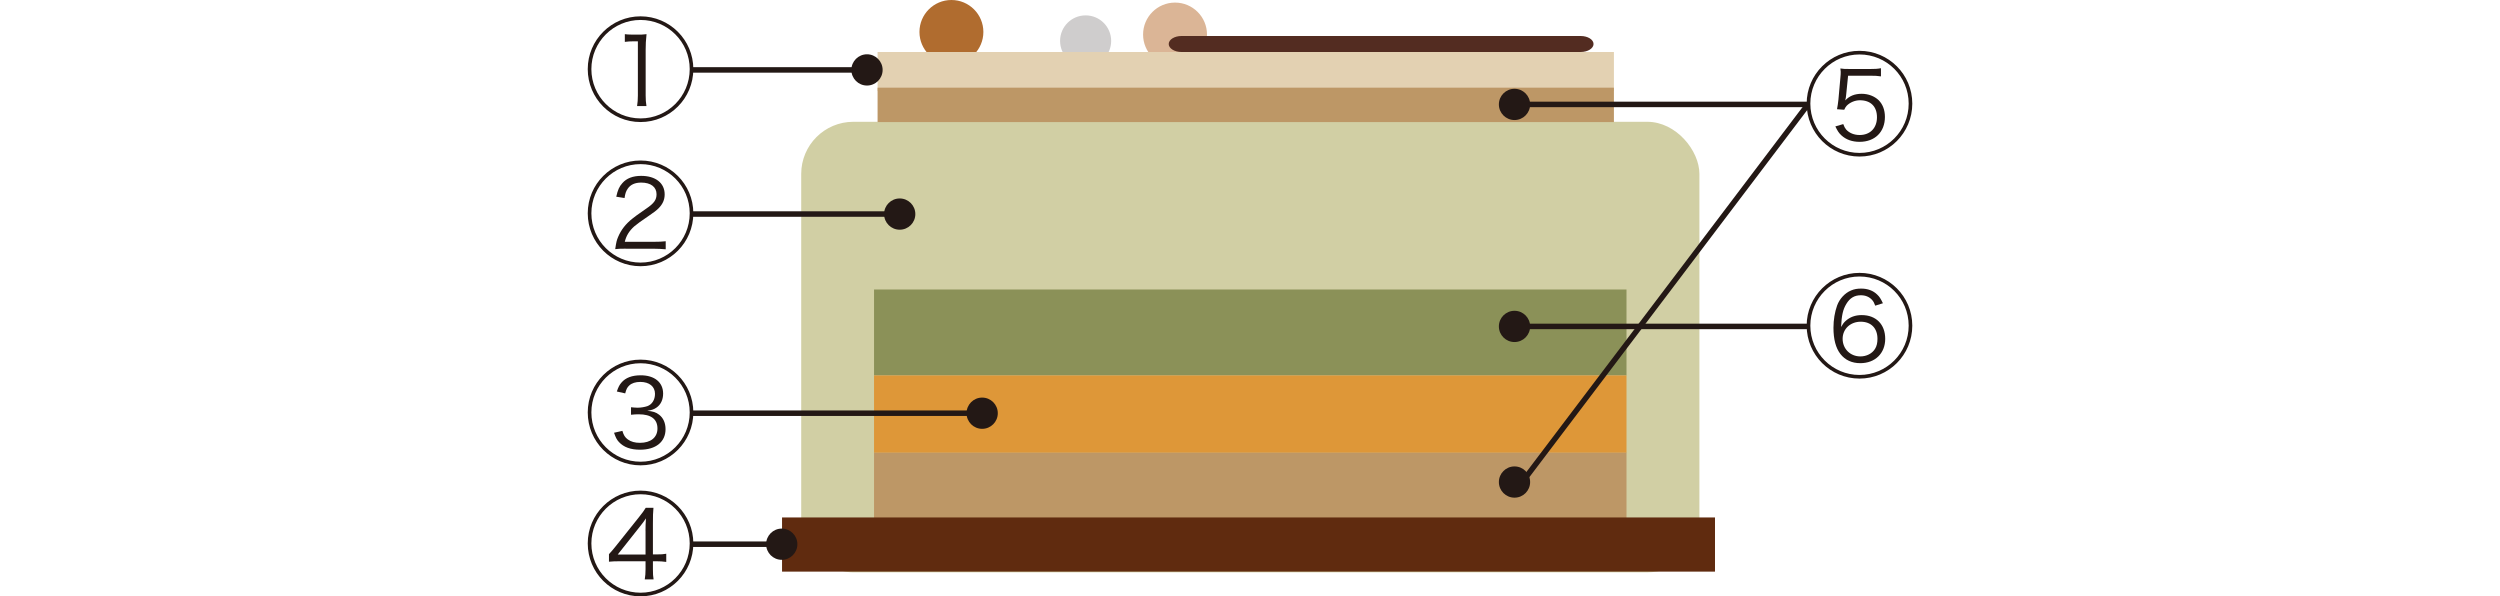 <?xml version="1.0" encoding="UTF-8"?><svg id="b" xmlns="http://www.w3.org/2000/svg" viewBox="0 0 600 143.12"><g id="c"><circle cx="282.01" cy="8.29" r="7.67" style="fill:#dbb596; stroke-width:0px;"/><circle cx="228.34" cy="7.67" r="7.67" style="fill:#b06c2f; stroke-width:0px;"/><circle cx="260.55" cy="9.82" r="6.13" style="fill:#cfcdcd; stroke-width:0px;"/><rect x="192.29" y="29.23" width="215.57" height="108.13" rx="12.51" ry="12.51" style="fill:#d1cfa4; stroke-width:0px;"/><rect x="198.04" y="35.23" width="204.08" height="92.41" rx="3.75" ry="3.75" style="fill:#d1cfa4; stroke-width:0px;"/><rect x="209.77" y="108.57" width="180.59" height="20.63" style="fill:#bd9766; stroke-width:0px;"/><rect x="187.69" y="124.19" width="223.91" height="13" style="fill:#602b0f; stroke-width:0px;"/><rect x="210.62" y="12.48" width="176.72" height="9.37" style="fill:#e3d1b2; stroke-width:0px;"/><rect x="210.62" y="21.04" width="176.72" height="8.26" style="fill:#bd9766; stroke-width:0px;"/><rect x="209.77" y="69.48" width="180.59" height="20.63" style="fill:#8b9158; stroke-width:0px;"/><rect x="209.77" y="90.11" width="180.59" height="18.51" style="fill:#de9738; stroke-width:0px;"/><path d="m382.45,10.56c0,1.05-1.38,1.92-3.08,1.92h-95.8c-1.69,0-3.08-.86-3.08-1.92s1.38-1.92,3.08-1.92h95.8c1.69,0,3.08.86,3.08,1.92Z" style="fill:#532c21; stroke-width:0px;"/><path d="m166.4,51.19c0,7.01-5.66,12.7-12.67,12.7s-12.67-5.69-12.67-12.7,5.69-12.67,12.67-12.67,12.67,5.66,12.67,12.67Zm-24.47,0c0,6.53,5.29,11.83,11.8,11.83s11.8-5.29,11.8-11.83-5.29-11.8-11.8-11.8-11.8,5.29-11.8,11.8Zm8.23,8.49c-1.32,0-1.69.03-2.51.11.26-1.77.37-2.14.69-2.91.72-1.72,1.83-3.15,3.47-4.44.53-.45,1.03-.79,3.3-2.38,1.88-1.27,2.46-2.12,2.46-3.44,0-1.74-1.37-2.8-3.68-2.8-1.48,0-2.57.48-3.23,1.46-.42.61-.61,1.14-.77,2.25l-1.99-.32c.37-1.64.72-2.43,1.46-3.25,1-1.17,2.54-1.75,4.52-1.75,3.46,0,5.64,1.72,5.64,4.44,0,1.3-.48,2.36-1.48,3.36-.53.53-1.03.9-2.27,1.75-1.88,1.27-2.96,2.06-3.55,2.57-1.21,1.09-1.93,2.25-2.27,3.7h7.12c1.06,0,1.8-.03,2.7-.13v1.93c-1-.08-1.83-.13-2.72-.13h-6.88Z" style="fill:#231815; stroke-width:0px;"/><rect x="166" y="50.71" width="47.88" height="1.32" style="fill:#231815; stroke-width:0px;"/><circle cx="215.93" cy="51.38" r="3.75" style="fill:#231815; stroke-width:0px;"/><path d="m458.95,78.16c0,7.01-5.66,12.7-12.67,12.7s-12.68-5.69-12.68-12.7,5.69-12.67,12.68-12.67,12.67,5.66,12.67,12.67Zm-24.47,0c0,6.53,5.29,11.83,11.8,11.83s11.8-5.29,11.8-11.83-5.29-11.8-11.8-11.8-11.8,5.29-11.8,11.8Zm15.58-4.79c-.27-.72-.43-1.01-.77-1.4-.69-.74-1.59-1.11-2.7-1.11-1.51,0-2.62.66-3.46,2.06-.82,1.35-1.14,2.73-1.27,5.56.4-.71.61-1,1.06-1.43,1.06-.95,2.3-1.43,3.89-1.43,3.44,0,5.64,2.22,5.64,5.69s-2.4,5.85-5.98,5.85c-2.01,0-3.63-.74-4.77-2.2-1.11-1.43-1.67-3.52-1.67-6.3,0-1.9.32-3.78.87-5.32.58-1.62,1.88-3.02,3.36-3.63.74-.32,1.48-.45,2.43-.45,1.56,0,2.88.5,3.83,1.43.56.53.85.98,1.38,2.09l-1.85.58Zm-7.83,7.94c0,2.41,1.83,4.23,4.26,4.23,1.48,0,2.83-.69,3.52-1.82.4-.64.58-1.43.58-2.41,0-2.54-1.53-4.1-4.02-4.1s-4.34,1.74-4.34,4.1Z" style="fill:#231815; stroke-width:0px;"/><rect x="365.32" y="77.68" width="68.55" height="1.32" style="fill:#231815; stroke-width:0px;"/><circle cx="363.48" cy="78.34" r="3.75" style="fill:#231815; stroke-width:0px;"/><path d="m458.95,24.87c0,7.01-5.66,12.7-12.67,12.7s-12.68-5.69-12.68-12.7,5.69-12.67,12.68-12.67,12.67,5.66,12.67,12.67Zm-24.47,0c0,6.53,5.29,11.83,11.8,11.83s11.8-5.29,11.8-11.83-5.29-11.8-11.8-11.8-11.8,5.29-11.8,11.8Zm6.4,1.35c.13-.69.24-1.37.34-2.3l.47-5.26c.08-.82.08-.9.08-1.46,0-.21-.03-.42-.08-.77.66.11,1.06.13,2.46.13h4.61c1.24,0,1.8-.03,2.67-.19v1.96c-.79-.13-1.48-.16-2.65-.16h-5.24l-.47,4.66c-.03.45-.11.85-.22,1.27,1.03-1.09,2.3-1.59,3.94-1.59s3.07.58,4.08,1.53c.98.98,1.51,2.35,1.51,4.02,0,3.62-2.41,5.98-6.08,5.98-1.78,0-3.26-.53-4.37-1.56-.63-.58-.92-1.06-1.45-2.14l1.9-.56c.24.66.4.93.69,1.3.77.85,1.9,1.32,3.25,1.32,2.51,0,4.15-1.67,4.15-4.26s-1.53-4.08-4.1-4.08c-1.19,0-2.43.53-3.2,1.35-.24.26-.34.48-.56.93l-1.74-.13Z" style="fill:#231815; stroke-width:0px;"/><rect x="365.32" y="24.4" width="68.55" height="1.32" style="fill:#231815; stroke-width:0px;"/><rect x="342.77" y="69.71" width="113.64" height="1.32" transform="translate(102.35 346.56) rotate(-52.88)" style="fill:#231815; stroke-width:0px;"/><circle cx="363.48" cy="25.06" r="3.75" style="fill:#231815; stroke-width:0px;"/><circle cx="363.48" cy="115.69" r="3.75" style="fill:#231815; stroke-width:0px;"/><path d="m166.4,16.59c0,7.01-5.66,12.7-12.67,12.7s-12.67-5.69-12.67-12.7,5.69-12.67,12.67-12.67,12.67,5.66,12.67,12.67Zm-24.47,0c0,6.53,5.29,11.83,11.8,11.83s11.8-5.29,11.8-11.83-5.29-11.8-11.8-11.8-11.8,5.29-11.8,11.8Zm8.02-8.39c.58.08.82.08,1.88.11h1.46c.63,0,.84,0,1.88-.11-.16,1.35-.21,2.59-.21,3.73v10.98c0,1.03.05,1.69.19,2.54h-2.25c.13-.9.19-1.51.19-2.54v-12.99h-1.17c-.66,0-1.16.03-1.96.13v-1.85Z" style="fill:#231815; stroke-width:0px;"/><rect x="166" y="16.12" width="42.07" height="1.32" style="fill:#231815; stroke-width:0px;"/><circle cx="208.08" cy="16.78" r="3.75" style="fill:#231815; stroke-width:0px;"/><path d="m166.4,98.98c0,7.01-5.66,12.7-12.67,12.7s-12.67-5.69-12.67-12.7,5.69-12.67,12.67-12.67,12.67,5.66,12.67,12.67Zm-24.47,0c0,6.53,5.29,11.83,11.8,11.83s11.8-5.29,11.8-11.83-5.29-11.8-11.8-11.8-11.8,5.29-11.8,11.8Zm7.44,4.42c.32,1.08.63,1.56,1.3,2.06.77.56,1.72.82,2.91.82,2.59,0,4.21-1.29,4.21-3.44,0-2.25-1.54-3.41-4.5-3.41-.56,0-1.11.03-1.85.11v-1.8c.5.05,1.19.11,1.61.11.74,0,1.67-.16,2.3-.37,1.14-.4,1.85-1.54,1.85-2.96,0-1.74-1.35-2.86-3.52-2.86-1.14,0-2.06.29-2.65.85-.5.45-.72.9-.98,1.9l-2.01-.45c.37-1.08.61-1.56,1.09-2.12,1-1.19,2.56-1.77,4.65-1.77,3.31,0,5.37,1.69,5.37,4.39,0,1.45-.56,2.65-1.59,3.36-.61.42-1.14.61-2.22.77,1.37.13,2.09.34,2.86.95,1,.77,1.53,1.98,1.53,3.47,0,3.04-2.33,4.92-6.11,4.92-2.28,0-3.94-.61-5.08-1.85-.5-.53-.77-1.06-1.17-2.22l1.99-.45Z" style="fill:#231815; stroke-width:0px;"/><rect x="166" y="98.51" width="68.61" height="1.32" style="fill:#231815; stroke-width:0px;"/><circle cx="235.72" cy="99.17" r="3.75" style="fill:#231815; stroke-width:0px;"/><path d="m166.4,130.42c0,7.01-5.66,12.7-12.67,12.7s-12.67-5.69-12.67-12.7,5.69-12.67,12.67-12.67,12.67,5.66,12.67,12.67Zm-24.47,0c0,6.53,5.29,11.83,11.8,11.83s11.8-5.29,11.8-11.83-5.29-11.8-11.8-11.8-11.8,5.29-11.8,11.8Zm4.21,2.59c.42-.45,1.11-1.24,1.48-1.72l5.69-7.12c.95-1.19,1.11-1.43,1.67-2.3h1.85c-.11,1.24-.13,1.82-.13,3.81v7.38h.82c1.16,0,1.67-.03,2.38-.16v1.96c-.85-.11-1.51-.16-2.36-.16h-.84v1.93c0,1.14.03,1.64.16,2.43h-2.12c.13-.85.19-1.46.19-2.43v-1.93h-6.03c-1.14,0-2.03.03-2.75.11v-1.8Zm8.78-5.61c0-1.09.03-1.96.11-2.99-.63.93-.72,1.03-1.53,2.06l-5.24,6.61h6.67v-5.69Z" style="fill:#231815; stroke-width:0px;"/><rect x="166" y="129.95" width="21.62" height="1.32" style="fill:#231815; stroke-width:0px;"/><circle cx="187.62" cy="130.61" r="3.75" style="fill:#231815; stroke-width:0px;"/><rect y="61.56" width="600" height="20" style="fill:#231815; opacity:0; stroke-width:0px;"/></g></svg>